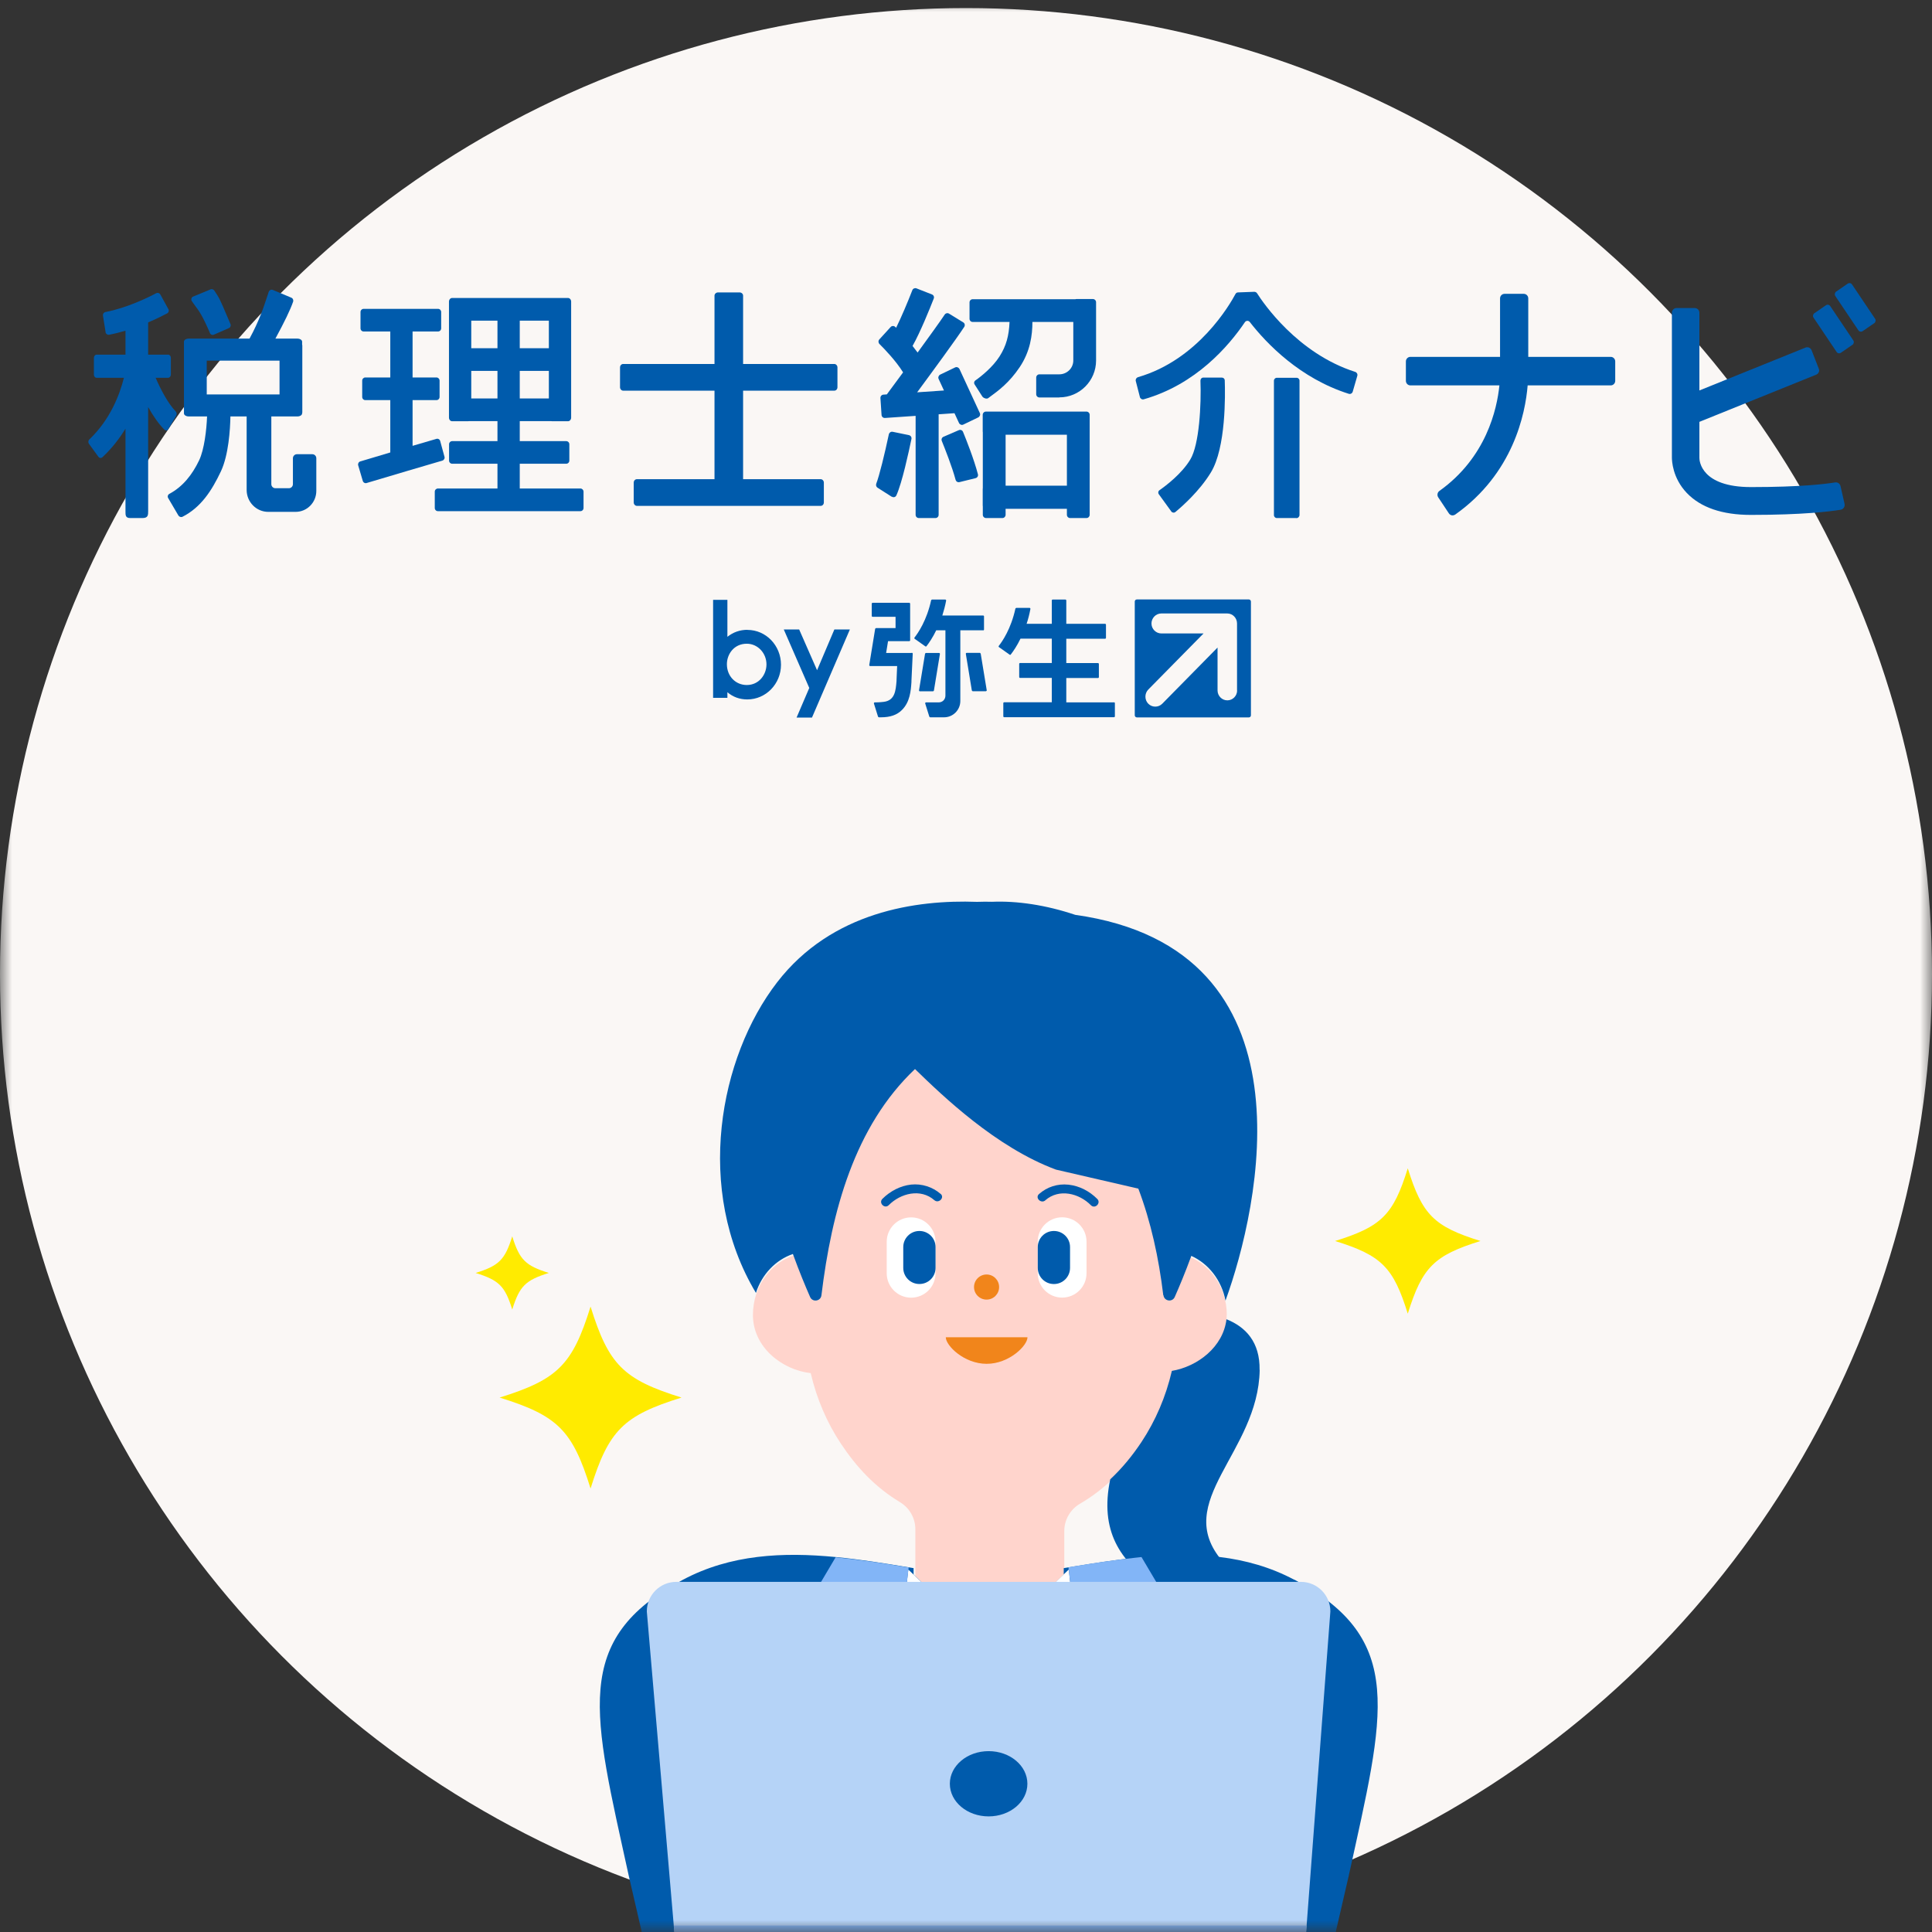 <svg width="80" height="80" viewBox="0 0 80 80" fill="none" xmlns="http://www.w3.org/2000/svg">
<rect x="0" y="0" width="80" height="80" fill="#333333" stroke="none"/>
<mask id="mask0_51_2921" style="mask-type:alpha" maskUnits="userSpaceOnUse" x="0" y="0" width="80" height="80">
<rect width="80" height="80" fill="#D9D9D9"/>
</mask>
<g mask="url(#mask0_51_2921)">
<circle cx="40" cy="40.334" r="40" fill="#FAF7F5"/>
<path d="M50.799 54.451C50.799 53.258 50.047 52.258 49.029 51.964V49.108V46.919C49.029 46.435 48.989 45.962 48.921 45.5C48.717 44.171 48.233 42.945 47.535 41.892C46.087 39.709 43.718 38.283 41.045 38.283C38.372 38.283 36.004 39.706 34.556 41.892C33.857 42.941 33.373 44.171 33.169 45.5C33.097 45.962 33.062 46.435 33.062 46.919V51.932C31.987 52.179 31.177 53.215 31.177 54.451C31.177 55.781 32.377 56.723 33.57 56.859C33.818 57.923 34.244 58.913 34.821 59.78C35.47 60.758 36.24 61.582 37.261 62.198C37.663 62.438 37.903 62.865 37.903 63.324V68.193C37.903 68.928 38.515 69.526 39.272 69.526H42.701C43.457 69.526 44.07 68.931 44.07 68.193V63.395C44.07 62.933 44.317 62.499 44.725 62.263C45.79 61.643 46.596 60.794 47.266 59.78C47.846 58.909 48.273 57.913 48.52 56.841C49.66 56.648 50.795 55.738 50.795 54.451H50.799Z" fill="#FFD4CC"/>
<path d="M40.852 53.814C41.139 53.814 41.371 53.581 41.371 53.294C41.371 53.007 41.139 52.774 40.852 52.774C40.565 52.774 40.332 53.007 40.332 53.294C40.332 53.581 40.565 53.814 40.852 53.814Z" fill="#F1851B"/>
<path d="M42.546 55.373C42.546 55.717 41.79 56.473 40.855 56.473C39.919 56.473 39.163 55.717 39.163 55.373H42.546Z" fill="#F1851B"/>
<path d="M38.95 49.438C38.617 49.148 38.169 49.005 37.728 49.051C37.287 49.098 36.861 49.32 36.538 49.642C36.37 49.811 36.631 50.072 36.8 49.904C37.291 49.41 38.118 49.198 38.688 49.696C38.867 49.85 39.129 49.592 38.95 49.434V49.438Z" fill="#005BAC"/>
<path d="M38.738 51.42C38.738 50.862 38.286 50.409 37.728 50.409C37.17 50.409 36.717 50.862 36.717 51.42V52.724C36.717 53.282 37.17 53.734 37.728 53.734C38.286 53.734 38.738 53.282 38.738 52.724V51.42Z" fill="white"/>
<path d="M38.072 50.972H38.069C37.701 50.972 37.402 51.27 37.402 51.638V52.502C37.402 52.87 37.701 53.168 38.069 53.168H38.072C38.441 53.168 38.739 52.87 38.739 52.502V51.638C38.739 51.27 38.441 50.972 38.072 50.972Z" fill="#005BAC"/>
<path d="M43.286 49.7C43.856 49.202 44.684 49.41 45.174 49.908C45.343 50.076 45.604 49.814 45.436 49.646C45.114 49.324 44.701 49.105 44.246 49.055C43.791 49.005 43.358 49.148 43.024 49.442C42.845 49.599 43.107 49.857 43.286 49.703V49.7Z" fill="#005BAC"/>
<path d="M42.97 52.721C42.97 53.279 43.423 53.731 43.981 53.731C44.539 53.731 44.991 53.279 44.991 52.721V51.416C44.991 50.858 44.539 50.406 43.981 50.406C43.423 50.406 42.97 50.858 42.97 51.416V52.721Z" fill="white"/>
<path d="M43.638 53.169H43.642C44.01 53.169 44.308 52.87 44.308 52.502V51.638C44.308 51.27 44.01 50.972 43.642 50.972H43.638C43.27 50.972 42.972 51.27 42.972 51.638V52.502C42.972 52.87 43.27 53.169 43.638 53.169Z" fill="#005BAC"/>
<path d="M52.157 56.726C52.175 55.569 51.58 54.945 50.785 54.627C50.649 55.78 49.584 56.587 48.524 56.766C48.276 57.837 47.846 58.833 47.27 59.704C46.89 60.277 46.463 60.797 45.972 61.256C45.525 63.398 46.392 64.631 47.786 65.602C48.914 66.391 49.412 67.279 49.627 67.82C49.724 68.067 50.043 68.139 50.237 67.96C50.882 67.358 51.842 66.086 50.606 64.631C48.506 62.166 52.103 60.163 52.161 56.726H52.157Z" fill="#005BAC"/>
<path d="M48.176 53.63C48.204 53.881 48.545 53.935 48.645 53.702C48.835 53.272 49.079 52.688 49.33 52.004C50.046 52.326 50.584 53.014 50.745 53.856C52.124 50.062 54.618 39.297 44.524 37.882C43.299 37.47 42.102 37.298 41.084 37.341C40.884 37.334 40.672 37.337 40.457 37.344C37.938 37.251 34.441 37.749 32.183 40.67C29.779 43.78 28.747 49.27 31.302 53.537C31.545 52.77 32.115 52.172 32.832 51.925C33.093 52.645 33.348 53.258 33.545 53.706C33.645 53.935 33.986 53.885 34.014 53.634C34.437 50.155 35.383 46.639 37.888 44.267C39.038 45.385 41.245 47.51 43.725 48.431L47.136 49.219C47.656 50.595 47.982 52.079 48.169 53.634L48.176 53.63Z" fill="#005BAC"/>
<path d="M53.597 65.416C51.626 64.366 49.455 64.266 47.269 64.477C46.341 64.567 45.413 64.71 44.492 64.861C44.409 64.875 44.327 64.886 44.248 64.9C44.18 64.911 44.112 64.922 44.047 64.933V65.198L41.514 67.631L41.385 67.738C41.127 67.953 40.751 67.953 40.493 67.738L40.364 67.631L37.83 65.198V64.933C37.762 64.922 37.698 64.911 37.63 64.9C36.633 64.735 35.619 64.571 34.609 64.474C32.423 64.262 30.251 64.363 28.281 65.413C23.637 67.885 24.561 70.935 26.037 77.678L26.65 80.33H40.023H41.861H55.234L55.847 77.678C57.324 70.935 58.244 67.885 53.604 65.413L53.597 65.416Z" fill="#005BAC"/>
<path d="M38.655 77.144C38.461 76.646 38.268 76.141 38.096 75.643C38.268 76.141 38.461 76.65 38.655 77.144Z" fill="#ACD3FA"/>
<path d="M37.333 72.805C37.39 73.203 37.49 73.65 37.62 74.131C37.487 73.65 37.387 73.203 37.333 72.805Z" fill="#ACD3FA"/>
<path d="M38.096 75.639C37.917 75.12 37.752 74.611 37.623 74.131C37.755 74.611 37.917 75.12 38.096 75.639Z" fill="#ACD3FA"/>
<path d="M43.697 70.533L40.938 68.183L38.178 70.533C37.885 70.784 37.451 70.73 37.218 70.451C37.211 71.124 37.229 71.773 37.283 72.347C37.297 72.504 37.315 72.658 37.336 72.805C37.394 73.203 37.494 73.651 37.623 74.131C37.756 74.611 37.917 75.12 38.096 75.639C38.268 76.138 38.462 76.647 38.655 77.141L40.164 70.766C39.981 70.576 39.873 70.326 39.873 70.057V69.63C39.873 69.251 40.088 68.903 40.432 68.724C40.737 68.566 41.099 68.562 41.403 68.713L41.432 68.727C41.787 68.903 42.009 69.258 42.009 69.645V70.039C42.009 70.308 41.901 70.562 41.715 70.748C41.683 70.784 41.644 70.816 41.608 70.845C41.647 70.816 41.683 70.781 41.715 70.748L43.242 77.073C43.564 76.252 43.872 75.403 44.109 74.611C44.209 74.278 44.299 73.959 44.37 73.654C44.442 73.35 44.499 73.063 44.539 72.798C44.56 72.651 44.578 72.497 44.593 72.339C44.621 72.02 44.643 71.68 44.65 71.325C44.657 71.038 44.657 70.745 44.657 70.444C44.428 70.723 43.991 70.777 43.697 70.526V70.533Z" fill="#E2EAFF"/>
<path d="M41.453 70.952C41.328 71.024 41.192 71.067 41.052 71.081C41.192 71.063 41.328 71.02 41.453 70.952Z" fill="#DFE9FF"/>
<path d="M39.089 78.212C38.946 77.868 38.799 77.506 38.656 77.144C38.799 77.51 38.946 77.868 39.089 78.212Z" fill="#005BB1"/>
<path d="M42.583 78.692C42.651 78.535 42.719 78.377 42.787 78.212C42.923 77.886 43.063 77.549 43.196 77.205C43.21 77.166 43.228 77.123 43.242 77.083L41.716 70.759C41.684 70.795 41.644 70.827 41.608 70.856C41.573 70.884 41.53 70.913 41.483 70.938L41.454 70.952C41.329 71.024 41.193 71.067 41.053 71.081C41.006 71.088 40.96 71.088 40.913 71.088C40.859 71.088 40.806 71.081 40.752 71.074C40.68 71.063 40.609 71.042 40.541 71.017C40.487 70.995 40.429 70.97 40.379 70.942C40.3 70.895 40.229 70.838 40.164 70.773L38.656 77.148C38.799 77.513 38.946 77.872 39.089 78.216C39.157 78.38 39.225 78.538 39.294 78.696C39.562 79.319 39.813 79.885 40.021 80.337H41.859C42.067 79.885 42.318 79.319 42.587 78.696L42.583 78.692Z" fill="#005BAC"/>
<path d="M42.008 70.046V69.652C42.008 69.265 41.786 68.91 41.431 68.734L41.402 68.72C41.098 68.57 40.732 68.573 40.431 68.731C40.087 68.91 39.872 69.258 39.872 69.637V70.064C39.872 70.333 39.98 70.583 40.163 70.773C40.227 70.838 40.299 70.895 40.378 70.942C40.428 70.974 40.485 70.999 40.539 71.017C40.607 71.042 40.679 71.064 40.75 71.074C40.804 71.082 40.858 71.089 40.911 71.089C40.958 71.089 41.005 71.089 41.051 71.082C41.191 71.064 41.327 71.021 41.453 70.953L41.481 70.938C41.524 70.913 41.567 70.884 41.607 70.856C41.646 70.827 41.682 70.791 41.714 70.759C41.901 70.569 42.008 70.318 42.008 70.049V70.046Z" fill="#005BAC"/>
<path d="M40.539 71.017C40.485 70.995 40.428 70.97 40.378 70.941C40.428 70.974 40.485 70.995 40.539 71.017Z" fill="#005BB1"/>
<path d="M37.286 68.534C37.246 69.168 37.221 69.82 37.214 70.454C37.221 69.824 37.246 69.171 37.286 68.534Z" fill="white"/>
<path d="M41.511 67.63L41.382 67.738C41.123 67.953 40.747 67.953 40.489 67.738L40.36 67.63L37.827 65.197L37.612 64.993C37.544 65.559 37.447 66.434 37.365 67.437C37.336 67.788 37.307 68.157 37.286 68.53C37.246 69.164 37.221 69.816 37.214 70.451C37.443 70.73 37.881 70.784 38.174 70.533L40.934 68.182L43.693 70.533C43.987 70.784 44.424 70.73 44.653 70.451C44.653 70.379 44.653 70.307 44.653 70.232C44.646 69.856 44.635 69.476 44.614 69.096C44.535 67.448 44.359 65.857 44.255 64.993L44.04 65.197L41.507 67.63" fill="white"/>
<path d="M44.248 64.9C44.331 64.886 44.413 64.875 44.492 64.861C44.409 64.875 44.327 64.886 44.248 64.9Z" fill="#72B5FC"/>
<path d="M44.649 71.332C44.638 71.687 44.62 72.027 44.592 72.346C44.62 72.027 44.642 71.687 44.649 71.332Z" fill="#72B5FC"/>
<path d="M44.369 73.662C44.298 73.966 44.208 74.289 44.108 74.618C44.208 74.285 44.298 73.966 44.369 73.662Z" fill="#72B5FC"/>
<path d="M44.259 64.997C44.255 64.968 44.252 64.933 44.248 64.904C44.248 64.933 44.255 64.968 44.259 64.997Z" fill="#72B5FC"/>
<path d="M44.369 73.661C44.441 73.357 44.498 73.07 44.538 72.805C44.502 73.07 44.444 73.357 44.369 73.661Z" fill="#72B5FC"/>
<path d="M43.194 77.205C43.057 77.549 42.921 77.886 42.785 78.212C42.921 77.886 43.061 77.549 43.194 77.205Z" fill="#72B5FC"/>
<path d="M39.292 78.692C39.224 78.535 39.156 78.377 39.088 78.212C38.944 77.868 38.797 77.506 38.654 77.144C38.461 76.646 38.267 76.141 38.095 75.643C37.916 75.123 37.751 74.615 37.622 74.134C37.489 73.654 37.389 73.206 37.335 72.808C37.314 72.662 37.296 72.507 37.282 72.35C37.228 71.776 37.21 71.128 37.217 70.454C37.224 69.823 37.249 69.171 37.289 68.534C37.31 68.161 37.339 67.792 37.368 67.441C37.45 66.437 37.547 65.563 37.615 64.997C37.618 64.968 37.622 64.932 37.626 64.904C37.583 64.897 37.54 64.889 37.493 64.882C37.493 64.882 37.482 64.882 37.479 64.882C37.282 64.85 37.084 64.818 36.884 64.785C36.794 64.771 36.701 64.757 36.611 64.742C36.486 64.725 36.357 64.703 36.232 64.685C36.099 64.667 35.967 64.649 35.834 64.631C35.744 64.621 35.655 64.606 35.565 64.596C35.343 64.567 35.121 64.538 34.895 64.517C34.798 64.506 34.702 64.495 34.601 64.484L32.964 67.251C32.494 68.039 32.612 69.035 33.254 69.702L34.537 71.035C35.049 71.569 35.236 72.325 35.028 73.027L34.49 74.833C34.286 75.525 34.462 76.266 34.956 76.8L38.256 80.348H40.016C39.808 79.896 39.557 79.33 39.288 78.707L39.292 78.692Z" fill="#82B5F7"/>
<path d="M48.615 69.691C49.256 69.025 49.371 68.032 48.905 67.24L47.267 64.474C47.171 64.484 47.074 64.495 46.974 64.506C46.572 64.549 46.171 64.603 45.77 64.66C45.748 64.66 45.727 64.667 45.705 64.667C45.307 64.725 44.91 64.789 44.512 64.853C44.505 64.853 44.497 64.853 44.487 64.857C44.404 64.871 44.322 64.882 44.243 64.897C44.243 64.925 44.25 64.961 44.254 64.99C44.358 65.853 44.533 67.444 44.612 69.093C44.63 69.472 44.644 69.852 44.651 70.228C44.651 70.3 44.651 70.372 44.651 70.447C44.651 70.748 44.651 71.042 44.644 71.329C44.634 71.683 44.616 72.024 44.587 72.343C44.573 72.5 44.555 72.654 44.533 72.801C44.497 73.067 44.44 73.353 44.365 73.658C44.29 73.962 44.204 74.285 44.103 74.615C43.863 75.406 43.555 76.252 43.236 77.076C43.222 77.116 43.204 77.159 43.19 77.198C43.053 77.542 42.917 77.879 42.781 78.205C42.713 78.37 42.645 78.528 42.577 78.685C42.308 79.309 42.057 79.875 41.849 80.326H43.609L46.909 76.779C47.404 76.249 47.579 75.503 47.375 74.811L46.837 73.006C46.63 72.303 46.816 71.547 47.328 71.013L48.611 69.68L48.615 69.691Z" fill="#82B5F7"/>
<path d="M44.618 69.1C44.636 69.479 44.65 69.859 44.657 70.236C44.65 69.859 44.639 69.479 44.618 69.1Z" fill="#72B5FC"/>
<path d="M54.059 80.333H27.951L26.783 66.724C26.783 66.05 27.328 65.502 28.002 65.502H53.87C54.543 65.502 55.088 66.05 55.088 66.724L54.059 80.333Z" fill="#B5D3F7"/>
<path d="M40.937 75.213C41.824 75.213 42.542 74.608 42.542 73.862C42.542 73.116 41.824 72.511 40.937 72.511C40.05 72.511 39.331 73.116 39.331 73.862C39.331 74.608 40.05 75.213 40.937 75.213Z" fill="#005BAC"/>
<path d="M54.059 80.333H27.951L27.9 79.731H54.102L54.059 80.333Z" fill="#82B5F7"/>
<path d="M28.22 57.87C25.812 58.618 25.203 59.228 24.454 61.636C23.705 59.228 23.096 58.618 20.688 57.87C23.096 57.121 23.705 56.511 24.454 54.103C25.203 56.511 25.812 57.121 28.22 57.87Z" fill="#FFEB00"/>
<path d="M61.303 51.387C59.379 51.986 58.892 52.473 58.293 54.397C57.695 52.473 57.208 51.986 55.283 51.387C57.208 50.789 57.695 50.302 58.293 48.377C58.892 50.302 59.379 50.789 61.303 51.387Z" fill="#FFEB00"/>
<path d="M22.727 52.71C21.756 53.011 21.512 53.258 21.211 54.225C20.91 53.254 20.663 53.011 19.695 52.71C20.666 52.409 20.91 52.161 21.211 51.194C21.512 52.165 21.759 52.409 22.727 52.71Z" fill="#FFEB00"/>
<path d="M76.95 13.676C76.975 13.714 77.012 13.735 77.058 13.735C77.083 13.735 77.112 13.726 77.132 13.71L77.609 13.382C77.638 13.365 77.654 13.331 77.662 13.298C77.671 13.264 77.662 13.226 77.642 13.197L76.69 11.78C76.665 11.743 76.627 11.722 76.582 11.722C76.557 11.722 76.528 11.73 76.507 11.747L76.031 12.075C76.002 12.091 75.986 12.125 75.978 12.159C75.969 12.192 75.978 12.23 75.998 12.26L76.95 13.676Z" fill="#005BAC"/>
<path d="M62.087 15.958C61.987 16.95 61.539 18.948 59.602 20.329C59.519 20.388 59.498 20.506 59.552 20.59L59.995 21.258C60.028 21.308 60.086 21.342 60.148 21.342C60.185 21.342 60.222 21.329 60.256 21.308C62.661 19.607 63.16 17.134 63.257 15.958H66.697C66.8 15.958 66.883 15.873 66.883 15.769V14.966C66.883 14.862 66.8 14.777 66.697 14.777H63.282V12.356C63.282 12.251 63.199 12.167 63.095 12.167H62.3C62.197 12.167 62.114 12.251 62.114 12.356V14.777H58.401C58.298 14.777 58.215 14.862 58.215 14.966V15.769C58.215 15.873 58.298 15.958 58.401 15.958H62.087Z" fill="#005BAC"/>
<path d="M76.156 14.63C76.11 14.63 76.073 14.609 76.048 14.571L75.096 13.155C75.075 13.125 75.067 13.088 75.075 13.054C75.083 13.02 75.1 12.987 75.129 12.97L75.605 12.642C75.626 12.625 75.655 12.617 75.68 12.617C75.725 12.617 75.762 12.638 75.787 12.676L76.739 14.092C76.76 14.121 76.768 14.159 76.76 14.193C76.752 14.227 76.735 14.26 76.706 14.277L76.23 14.605C76.209 14.622 76.18 14.63 76.156 14.63Z" fill="#005BAC"/>
<path d="M75.311 15.265L75.013 14.5C74.984 14.428 74.914 14.378 74.839 14.378C74.814 14.378 74.794 14.382 74.769 14.39L70.368 16.168V12.949C70.368 12.84 70.281 12.756 70.178 12.756H69.421C69.313 12.756 69.23 12.844 69.23 12.949V18.942C69.23 19.073 69.251 19.787 69.847 20.413C70.422 21.014 71.312 21.321 72.5 21.321H72.504C74.653 21.321 75.787 21.178 76.218 21.107C76.334 21.086 76.404 20.977 76.379 20.863L76.213 20.132C76.189 20.027 76.094 19.959 75.99 19.976C75.597 20.039 74.574 20.169 72.504 20.169C70.435 20.169 70.368 19.077 70.368 18.963V17.468L75.208 15.513C75.253 15.492 75.29 15.458 75.311 15.412C75.332 15.366 75.332 15.311 75.311 15.265Z" fill="#005BAC"/>
<path fill-rule="evenodd" clip-rule="evenodd" d="M23.65 17.291C23.65 17.375 23.592 17.442 23.521 17.442H22.855C22.845 17.442 22.834 17.44 22.825 17.438H21.522V18.266H23.443C23.517 18.266 23.575 18.324 23.575 18.396V19.073C23.575 19.144 23.517 19.203 23.443 19.203H21.522V20.228H24.035C24.105 20.228 24.163 20.287 24.163 20.359V21.035C24.163 21.107 24.105 21.166 24.035 21.166H18.132C18.061 21.166 18.003 21.107 18.003 21.035V20.359C18.003 20.287 18.061 20.228 18.132 20.228H20.599V19.203H18.728C18.653 19.203 18.595 19.144 18.595 19.073V18.396C18.595 18.324 18.653 18.266 18.728 18.266H20.599V17.438H19.416C19.406 17.44 19.396 17.442 19.386 17.442H18.72C18.649 17.442 18.591 17.375 18.591 17.291V12.491C18.591 12.407 18.649 12.339 18.72 12.339H23.521C23.592 12.339 23.65 12.407 23.65 12.491V17.291ZM22.727 15.357V16.5H21.522V15.357H22.727ZM20.599 15.357V16.5H19.514V15.357H20.599ZM19.514 13.277V14.42H20.599V13.277H19.514ZM21.522 14.42H22.727V13.277H21.522V14.42Z" fill="#005BAC"/>
<path d="M18.14 13.726C18.21 13.726 18.268 13.668 18.268 13.596V12.919C18.268 12.848 18.21 12.789 18.14 12.789H15.056C14.986 12.789 14.928 12.848 14.928 12.919V13.596C14.928 13.668 14.986 13.726 15.056 13.726H16.161V15.63H15.126C15.056 15.63 14.998 15.689 14.998 15.761V16.437C14.998 16.509 15.056 16.568 15.126 16.568H16.161V18.735C15.858 18.826 15.575 18.91 15.346 18.979C15.163 19.033 15.015 19.078 14.919 19.106C14.849 19.127 14.812 19.203 14.832 19.27L15.023 19.917V19.913C15.04 19.98 15.114 20.022 15.18 20.001L15.483 19.911C16.181 19.703 17.568 19.29 18.318 19.073C18.384 19.052 18.426 18.98 18.405 18.913L18.227 18.261C18.21 18.194 18.14 18.152 18.07 18.173C17.801 18.25 17.453 18.352 17.084 18.461V16.568H18.074C18.144 16.568 18.202 16.509 18.202 16.437V15.761C18.202 15.689 18.144 15.63 18.074 15.63H17.084V13.726H18.14Z" fill="#005BAC"/>
<path d="M34.677 16.034C34.677 16.114 34.62 16.177 34.545 16.177H30.77V19.842H33.982C34.052 19.842 34.114 19.905 34.114 19.985V20.804C34.114 20.884 34.056 20.947 33.982 20.947H26.373C26.303 20.947 26.241 20.884 26.241 20.804V19.985C26.241 19.905 26.299 19.842 26.373 19.842H29.586V16.177H25.806C25.736 16.177 25.674 16.114 25.674 16.034V15.214C25.674 15.134 25.732 15.071 25.806 15.071H29.586V12.243C29.586 12.171 29.652 12.108 29.735 12.108H30.621C30.703 12.108 30.77 12.167 30.77 12.243V15.071H34.545C34.615 15.071 34.677 15.134 34.677 15.214V16.034Z" fill="#005BAC"/>
<path d="M3.685 18.379L4.074 18.913C4.115 18.972 4.194 18.98 4.244 18.93C4.637 18.56 4.949 18.156 5.196 17.75V21.161L5.196 21.18C5.195 21.331 5.195 21.451 5.39 21.451H5.904C6.135 21.451 6.135 21.321 6.135 21.161V16.855C6.33 17.206 6.557 17.542 6.81 17.795H6.814C6.864 17.841 6.934 17.833 6.971 17.77L7.294 17.215C7.327 17.16 7.319 17.085 7.278 17.038C6.962 16.712 6.666 16.152 6.444 15.643H6.963C7.025 15.643 7.075 15.58 7.075 15.508V14.819C7.075 14.744 7.025 14.685 6.963 14.685H6.135V13.382C6.135 13.371 6.135 13.361 6.134 13.35C6.489 13.2 6.768 13.058 6.918 12.978C6.984 12.945 7.009 12.865 6.971 12.798L6.64 12.197C6.607 12.134 6.529 12.108 6.466 12.142C6.16 12.306 5.266 12.747 4.372 12.919C4.301 12.932 4.252 12.999 4.264 13.071L4.372 13.752H4.368C4.38 13.823 4.451 13.874 4.521 13.861C4.75 13.817 4.977 13.759 5.196 13.693V14.685H3.999C3.937 14.685 3.888 14.748 3.888 14.819V15.508C3.888 15.584 3.937 15.643 3.999 15.643H5.131C4.954 16.347 4.563 17.375 3.701 18.194C3.652 18.24 3.643 18.324 3.685 18.379Z" fill="#005BAC"/>
<path fill-rule="evenodd" clip-rule="evenodd" d="M7.617 17.118C7.617 17.185 7.704 17.244 7.816 17.244H8.574C8.553 17.798 8.459 18.61 8.246 19.06C7.961 19.657 7.568 20.153 7.017 20.447C6.951 20.48 6.926 20.56 6.963 20.623L7.385 21.342L7.39 21.346C7.423 21.405 7.501 21.426 7.559 21.397C8.317 21.01 8.764 20.329 9.149 19.514C9.465 18.838 9.531 17.789 9.541 17.244H10.213V20.287C10.213 20.787 10.614 21.195 11.107 21.195H12.241C12.713 21.195 13.098 20.808 13.098 20.325V18.976C13.098 18.883 13.024 18.808 12.932 18.808H12.295C12.204 18.808 12.129 18.883 12.129 18.976V20.048C12.129 20.14 12.055 20.216 11.964 20.216H11.401C11.31 20.216 11.235 20.14 11.235 20.048V17.244H12.312C12.419 17.244 12.51 17.19 12.51 17.118V17.11C12.516 17.098 12.518 17.085 12.518 17.072V14.302C12.518 14.289 12.515 14.277 12.51 14.265V14.147C12.51 14.079 12.423 14.021 12.312 14.021H11.404C11.781 13.325 12.018 12.836 12.138 12.491C12.158 12.419 12.125 12.348 12.055 12.323L11.293 12.003C11.223 11.978 11.152 12.016 11.128 12.083C11.105 12.149 11.081 12.222 11.055 12.301C10.923 12.705 10.733 13.287 10.332 14.021H7.816C7.708 14.021 7.617 14.075 7.617 14.147V17.118ZM8.561 14.933V16.332H11.575V14.933H8.561Z" fill="#005BAC"/>
<path d="M8.099 12.687C8.248 12.887 8.383 13.067 8.694 13.79L8.689 13.785C8.718 13.857 8.793 13.886 8.859 13.857L9.472 13.588C9.542 13.562 9.571 13.483 9.542 13.415C9.495 13.305 9.453 13.206 9.415 13.118C9.097 12.371 9.094 12.363 8.872 12.028C8.83 11.97 8.747 11.953 8.689 11.995L7.977 12.289C7.919 12.331 7.903 12.411 7.944 12.47C8.002 12.556 8.051 12.623 8.099 12.687Z" fill="#005BAC"/>
<path d="M47.2 16.437L47.03 15.777C47.013 15.706 47.055 15.639 47.121 15.618C49.613 14.899 50.933 12.596 51.157 12.176C51.178 12.134 51.219 12.108 51.264 12.108L51.935 12.083C51.981 12.083 52.026 12.104 52.051 12.142C52.299 12.533 53.719 14.634 56.116 15.399C56.182 15.42 56.224 15.492 56.203 15.563L56.013 16.219C55.992 16.29 55.917 16.328 55.851 16.307C53.831 15.668 52.453 14.235 51.753 13.336C51.699 13.264 51.596 13.268 51.546 13.344C50.88 14.328 49.518 15.92 47.361 16.534C47.291 16.555 47.22 16.509 47.2 16.442V16.437Z" fill="#005BAC"/>
<path d="M53.678 21.456C53.752 21.456 53.81 21.392 53.81 21.321V15.765C53.81 15.698 53.757 15.643 53.69 15.643H52.871C52.804 15.643 52.751 15.698 52.751 15.765V21.329C52.751 21.397 52.804 21.451 52.871 21.451H53.678V21.456Z" fill="#005BAC"/>
<path d="M48.504 21.182L47.986 20.468C47.945 20.413 47.957 20.333 48.015 20.296C48.267 20.119 48.926 19.627 49.286 19.03C49.663 18.413 49.745 16.744 49.708 15.761C49.708 15.689 49.758 15.635 49.828 15.635H50.594C50.66 15.635 50.714 15.685 50.714 15.752C50.735 16.337 50.768 18.535 50.139 19.564C49.663 20.346 48.934 20.981 48.673 21.199C48.619 21.245 48.541 21.233 48.499 21.178L48.504 21.182Z" fill="#005BAC"/>
<path d="M44.443 14.928C44.443 15.244 44.182 15.5 43.863 15.5H43.039C42.965 15.5 42.907 15.563 42.907 15.635V16.324C42.907 16.399 42.969 16.458 43.039 16.458H43.863L43.867 16.454C44.703 16.454 45.386 15.769 45.386 14.928V12.516C45.386 12.44 45.324 12.382 45.254 12.382H44.575C44.559 12.382 44.543 12.384 44.529 12.39H40.274C40.204 12.39 40.146 12.449 40.146 12.52V13.201C40.146 13.273 40.204 13.331 40.274 13.331H41.803C41.778 13.902 41.669 14.319 41.388 14.76C41.11 15.197 40.642 15.576 40.39 15.752C40.332 15.79 40.32 15.87 40.361 15.925L40.688 16.437L40.692 16.433C40.729 16.488 40.858 16.53 40.916 16.488L40.977 16.443C41.339 16.178 41.789 15.85 42.224 15.202C42.662 14.548 42.749 13.879 42.75 13.331H44.443V14.928Z" fill="#005BAC"/>
<path fill-rule="evenodd" clip-rule="evenodd" d="M45.121 21.317C45.121 21.388 45.063 21.451 44.989 21.451H44.31C44.24 21.451 44.178 21.392 44.178 21.317V21.069H41.64V21.317C41.64 21.388 41.582 21.451 41.508 21.451H40.829C40.758 21.451 40.696 21.392 40.696 21.317V20.968C40.694 20.957 40.692 20.946 40.692 20.934V20.245C40.692 20.234 40.694 20.223 40.696 20.212V17.9C40.694 17.889 40.692 17.878 40.692 17.866V17.177C40.692 17.106 40.75 17.043 40.825 17.043H44.989C45.059 17.043 45.121 17.101 45.121 17.177V21.317ZM44.178 18.001H41.64V20.111H44.178V18.001Z" fill="#005BAC"/>
<path d="M36.503 17.181L36.457 16.484C36.453 16.408 36.507 16.345 36.582 16.341L36.722 16.331C36.906 16.083 37.142 15.764 37.395 15.419L37.393 15.416C37.099 14.941 36.615 14.441 36.416 14.243C36.366 14.193 36.362 14.109 36.412 14.054L36.88 13.541C36.929 13.487 37.016 13.483 37.07 13.537L37.085 13.552L37.106 13.573C37.319 13.143 37.586 12.511 37.778 12.016C37.803 11.949 37.881 11.915 37.948 11.94L38.589 12.192C38.66 12.218 38.693 12.297 38.664 12.365C38.505 12.769 38.111 13.752 37.787 14.325C37.858 14.413 37.928 14.504 37.996 14.598C38.479 13.935 38.929 13.31 39.119 13.025C39.16 12.966 39.235 12.949 39.297 12.987L39.885 13.348C39.951 13.386 39.968 13.474 39.926 13.537C39.604 14.029 38.636 15.352 37.977 16.245L39.087 16.169L38.867 15.693C38.834 15.626 38.867 15.546 38.929 15.513L39.55 15.214C39.616 15.181 39.694 15.214 39.728 15.277L40.572 17.101C40.605 17.169 40.572 17.248 40.51 17.282L39.889 17.581C39.823 17.614 39.744 17.581 39.711 17.517L39.523 17.11L38.867 17.155V21.317C38.867 21.392 38.809 21.451 38.734 21.451H38.047C37.972 21.451 37.914 21.392 37.914 21.317V17.22L36.644 17.307C36.569 17.311 36.507 17.257 36.503 17.181Z" fill="#005BAC"/>
<path d="M39.57 19.871C39.425 19.325 39.119 18.56 38.999 18.261C38.97 18.194 38.999 18.114 39.069 18.085L39.703 17.812C39.769 17.782 39.848 17.812 39.877 17.883C40.005 18.194 40.332 19.018 40.493 19.636C40.514 19.707 40.469 19.783 40.394 19.8L39.728 19.964C39.657 19.98 39.587 19.938 39.57 19.867V19.871Z" fill="#005BAC"/>
<path d="M36.337 20.195L36.925 20.569L36.929 20.565C37 20.611 37.087 20.586 37.12 20.506C37.356 19.98 37.625 18.732 37.741 18.177C37.757 18.102 37.708 18.034 37.637 18.018L36.962 17.879C36.888 17.866 36.822 17.913 36.805 17.984C36.635 18.787 36.412 19.699 36.283 20.031C36.263 20.094 36.283 20.161 36.337 20.195Z" fill="#005BAC"/>
<path fill-rule="evenodd" clip-rule="evenodd" d="M51.798 24.91C51.798 24.864 51.761 24.822 51.712 24.822H47.075C47.026 24.822 46.988 24.86 46.988 24.91V29.618C46.988 29.664 47.026 29.706 47.075 29.706H51.712C51.761 29.706 51.798 29.668 51.798 29.618V24.91ZM51.227 28.588C51.227 28.815 51.045 29 50.822 29C50.598 29 50.416 28.815 50.416 28.588V26.814L48.127 29.139C48.048 29.218 47.949 29.26 47.837 29.26C47.725 29.26 47.626 29.218 47.547 29.139C47.39 28.979 47.39 28.714 47.547 28.554L49.836 26.23H48.09C47.866 26.23 47.68 26.045 47.68 25.818C47.68 25.591 47.862 25.402 48.09 25.402H50.817C51.041 25.402 51.223 25.587 51.223 25.818V28.588H51.227Z" fill="#005BAC"/>
<path d="M46.123 29.084L46.127 29.08C46.148 29.08 46.165 29.096 46.165 29.117V29.66C46.165 29.681 46.148 29.698 46.127 29.698H41.582C41.561 29.698 41.545 29.681 41.545 29.66V29.117C41.545 29.096 41.561 29.08 41.582 29.08H43.553V28.071H42.24C42.22 28.071 42.203 28.054 42.203 28.033V27.491C42.203 27.47 42.22 27.453 42.24 27.453H43.553V26.444H42.257C42.112 26.743 41.963 26.961 41.855 27.1C41.847 27.113 41.839 27.117 41.826 27.117C41.822 27.117 41.806 27.108 41.806 27.108L41.367 26.797C41.359 26.793 41.35 26.785 41.35 26.772C41.35 26.764 41.35 26.751 41.359 26.743C41.504 26.558 41.864 26.037 42.046 25.2C42.05 25.184 42.083 25.171 42.083 25.171H42.629C42.642 25.171 42.65 25.175 42.658 25.184C42.667 25.196 42.667 25.205 42.667 25.217C42.625 25.44 42.572 25.646 42.509 25.831H43.553V24.864C43.553 24.843 43.569 24.826 43.59 24.826H44.115C44.136 24.826 44.153 24.843 44.153 24.864V25.831H45.759C45.78 25.831 45.796 25.848 45.796 25.869V26.411C45.796 26.432 45.78 26.449 45.759 26.449H44.153V27.457H45.465C45.486 27.457 45.502 27.474 45.502 27.495V28.037C45.502 28.058 45.486 28.075 45.465 28.075H44.153V29.084H46.123Z" fill="#005BAC"/>
<path d="M40.709 26.104C40.729 26.104 40.746 26.087 40.746 26.066V25.524C40.746 25.503 40.729 25.486 40.709 25.486H39.02C39.078 25.301 39.136 25.095 39.177 24.872C39.177 24.86 39.177 24.847 39.169 24.839C39.16 24.831 39.152 24.826 39.14 24.826H38.593C38.593 24.826 38.56 24.839 38.556 24.856C38.374 25.692 38.014 26.213 37.869 26.398C37.861 26.407 37.861 26.419 37.861 26.428C37.861 26.44 37.869 26.449 37.877 26.453L38.316 26.764C38.316 26.764 38.333 26.772 38.337 26.772C38.349 26.772 38.357 26.768 38.366 26.755C38.473 26.617 38.622 26.398 38.767 26.1H39.148V28.802C39.148 28.962 39.028 29.084 38.871 29.084H38.345C38.345 29.084 38.32 29.088 38.316 29.101C38.308 29.109 38.308 29.122 38.312 29.134L38.482 29.677C38.482 29.677 38.502 29.702 38.519 29.702H39.094C39.463 29.702 39.765 29.399 39.765 29.025V26.1H40.713L40.709 26.104Z" fill="#005BAC"/>
<path d="M37.749 27.037L37.753 27.029C37.766 27.029 37.774 27.033 37.782 27.041C37.794 27.05 37.794 27.058 37.794 27.071L37.741 28.193V28.252L37.74 28.254C37.716 28.599 37.682 29.068 37.347 29.399C37.145 29.605 36.859 29.702 36.482 29.702H36.395C36.379 29.702 36.358 29.677 36.358 29.677L36.188 29.134C36.184 29.122 36.184 29.109 36.193 29.101C36.197 29.088 36.221 29.084 36.221 29.084H36.25C36.275 29.084 36.416 29.084 36.586 29.063C37.057 29.009 37.09 28.601 37.123 28.202L37.124 28.189V28.151C37.124 28.15 37.125 28.124 37.127 28.083C37.132 27.969 37.143 27.737 37.149 27.579H36.031C36.019 27.579 36.01 27.575 36.002 27.567C35.994 27.558 35.994 27.537 35.994 27.537L36.238 26.041C36.242 26.02 36.275 26.007 36.275 26.007H37.083V25.541H36.135C36.114 25.541 36.097 25.524 36.097 25.503V24.999C36.097 24.978 36.114 24.961 36.135 24.961H37.65C37.67 24.961 37.687 24.978 37.687 24.999V26.512C37.687 26.533 37.67 26.549 37.65 26.549H36.772L36.693 27.037H37.749Z" fill="#005BAC"/>
<path d="M38.672 28.592L38.92 27.079C38.92 27.079 38.92 27.058 38.912 27.05C38.904 27.041 38.896 27.037 38.883 27.037H38.341C38.341 27.037 38.308 27.05 38.304 27.071L38.055 28.584C38.055 28.584 38.055 28.605 38.063 28.613C38.072 28.622 38.08 28.626 38.093 28.626H38.635C38.635 28.626 38.668 28.613 38.672 28.592Z" fill="#005BAC"/>
<path d="M40.609 27.067L40.858 28.579C40.862 28.588 40.858 28.601 40.849 28.609C40.841 28.617 40.821 28.622 40.821 28.622H40.278C40.262 28.622 40.241 28.588 40.241 28.588L39.993 27.075C39.993 27.067 39.993 27.054 40.001 27.045C40.009 27.037 40.03 27.033 40.03 27.033H40.572C40.589 27.033 40.609 27.067 40.609 27.067Z" fill="#005BAC"/>
<path fill-rule="evenodd" clip-rule="evenodd" d="M30.952 26.079C30.641 26.079 30.364 26.175 30.12 26.369V24.839H29.528V28.895H30.12V28.664C30.352 28.861 30.629 28.962 30.944 28.962C31.713 28.962 32.339 28.319 32.339 27.525C32.339 26.73 31.718 26.083 30.952 26.083V26.079ZM30.923 26.655C31.374 26.655 31.738 27.041 31.738 27.512C31.738 27.932 31.432 28.365 30.923 28.365C30.455 28.365 30.099 27.995 30.099 27.504C30.099 27.092 30.389 26.655 30.923 26.655Z" fill="#005BAC"/>
<path d="M33.833 27.752L34.549 26.066H35.191L33.622 29.714H32.984L33.51 28.487L32.455 26.066H33.092L33.833 27.752Z" fill="#005BAC"/>
</g>
</svg>
